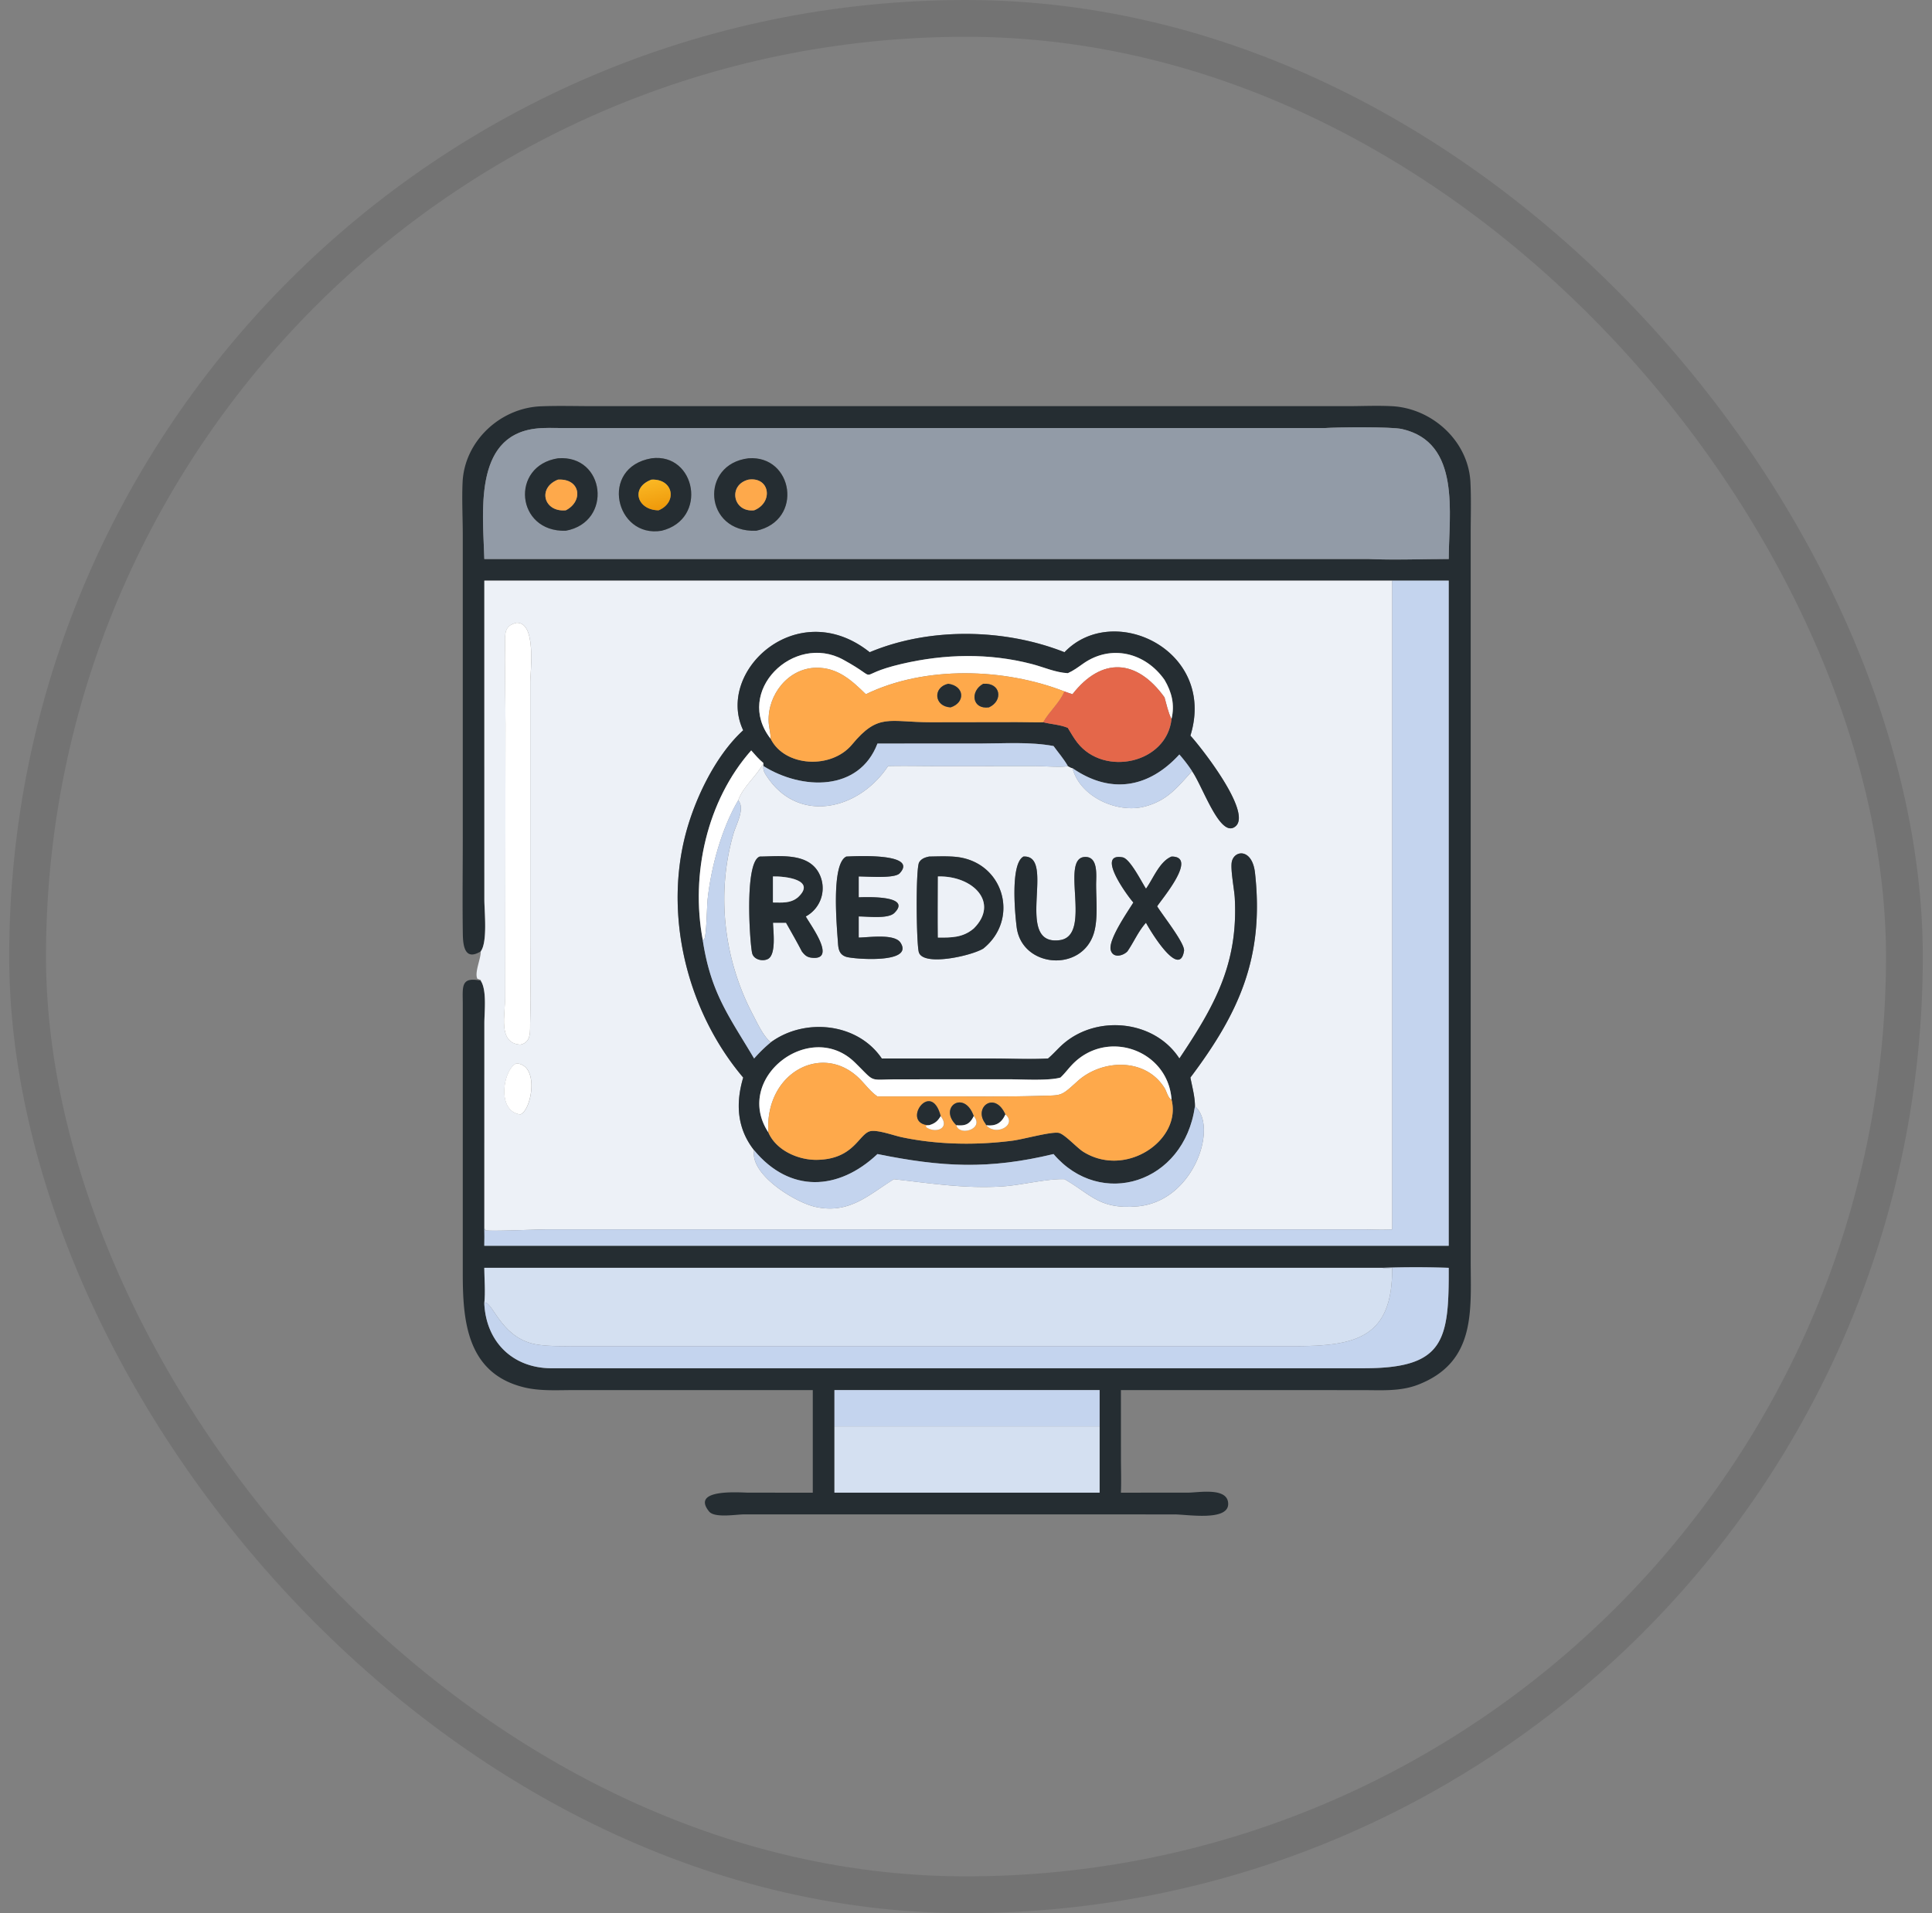 <svg xmlns="http://www.w3.org/2000/svg" width="105" height="104" fill="none"><rect width="100%" height="100%" fill="#808080" stroke="none"/><rect width="102" height="102" x="1.5" y="1" stroke="#000" stroke-opacity=".1" stroke-width="2" rx="51"/><path fill="#252D32" d="M75.663 31.563H26.32l.002 17.335c0 .655.183 2.311-.198 2.822-.837.51-.959-.252-.97-.928-.027-1.75-.003-3.503-.003-5.253V29.112c0-.959-.054-1.944-.01-2.9.104-2.226 2.035-4.035 4.252-4.125.952-.038 1.916-.008 2.87-.008h40.993c.794-.001 1.605-.04 2.396.002 2.188.115 4.154 1.9 4.263 4.135.045.922.015 1.855.014 2.778V68.56c.001 2.682.302 5.481-2.852 6.71-.97.379-2.016.299-3.036.298l-13.122-.002.002 3.67c0 .635.024 1.273-.002 1.907l3.646-.002c.57 0 2.19-.316 2.184.62-.007.946-2.244.562-2.923.563l-23.381-.001c-.423-.002-1.608.212-1.907-.157-1.025-1.266 1.715-1.025 2.15-1.024l3.485.001v-5.577H31.182c-.886 0-1.83.063-2.695-.148-3.121-.76-3.335-3.63-3.336-6.166V54.57c.001-.908-.136-1.495.974-1.26.343.515.198 1.7.198 2.3l-.002 11.16c.012.316.003.634 0 .95h52.414V31.563h-3.072ZM72.01 23.27l-41.394-.001c-.51 0-1.056-.03-1.56.038-3.345.445-2.8 4.61-2.735 7.08h48.015c1.454.065 2.941.002 4.4 0 .004-2.465.681-6.336-2.545-7.064-.586-.132-3.525-.102-4.18-.053Zm3.132 45.65h-48.82c.002.619.069 1.314 0 1.924.092 2.093 1.538 3.525 3.636 3.535H74.15c4.356-.002 4.602-1.524 4.585-5.46a51.624 51.624 0 0 0-3.593 0Zm-29.795 6.645v5.577h14.41v-5.577h-14.41Z"/><path fill="#929BA7" d="M26.322 30.387c-.066-2.47-.61-6.635 2.734-7.08.505-.067 1.051-.038 1.56-.038h41.395c.656-.047 3.594-.078 4.181.054 3.226.728 2.548 4.6 2.544 7.064-1.458.002-2.945.065-4.4 0H26.322Zm4.005-5.474c-2.607.405-2.292 4.026.424 3.939 2.578-.475 2.14-4.144-.424-3.939Zm5.082 0c-2.863.495-1.96 4.358.546 3.939 2.544-.623 1.864-4.251-.546-3.939Zm5.268 0c-2.667.322-2.424 4.052.425 3.939 2.592-.556 2.006-4.123-.425-3.939Z"/><path fill="#252D32" d="M30.75 28.852c-2.717.086-3.032-3.534-.425-3.939 2.565-.205 3.003 3.464.424 3.939Zm-.425-2.779c-1.138.452-.766 1.783.424 1.668.969-.498.795-1.741-.424-1.668Zm5.63 2.779c-2.506.42-3.408-3.444-.546-3.939 2.41-.312 3.09 3.316.546 3.939Zm-.546-2.779c-1.167.43-.782 1.657.381 1.668 1.035-.431.81-1.72-.38-1.668Zm5.691 2.779c-2.848.113-3.091-3.617-.424-3.939 2.431-.184 3.017 3.383.425 3.939Zm-.424-2.779c-1.133.285-.85 1.794.307 1.667 1.058-.425.857-1.835-.307-1.667Z"/><path fill="#FEA94B" d="M40.988 27.74c-1.158.127-1.44-1.382-.307-1.667 1.163-.168 1.364 1.242.307 1.668Zm-10.238 0c-1.189.116-1.561-1.215-.424-1.667 1.22-.073 1.393 1.17.425 1.667Z"/><path fill="url(#a)" d="M35.791 27.74c-1.164-.01-1.549-1.238-.381-1.667 1.191-.051 1.416 1.237.381 1.668Z"/><path fill="#EDF1F7" d="M26.324 31.563h49.341v35.268c-.49.032-.978.006-1.469.002l-44.552-.002c-.524 0-2.898.114-3.26.05l-.06-.11.001-11.16c0-.6.145-1.785-.198-2.3l.008-.037-.191-.07c-.171-.325.196-1.091.183-1.484.382-.51.199-2.166.198-2.822l-.001-17.335ZM40.12 43.51c.26-.757 1.047-1.358 1.372-2.031v.165c-.043.242.1.44.236.637 1.736 2.515 4.97 1.733 6.538-.637.872-.022 1.748 0 2.62 0l5.345-.002c.398-.001 1.49.087 1.806.002.077.04.17.1.254.116.395 1.552 2.424 2.466 3.896 2.09 1.24-.316 1.79-1.033 2.598-1.93.6.859 1.534 3.698 2.364 2.999.915-.772-1.93-4.366-2.454-4.929 1.435-4.634-4.184-7.312-6.843-4.535-3.256-1.29-7.335-1.365-10.586 0-3.92-3.122-8.396 1.028-6.875 4.244-1.55 1.41-2.719 3.896-3.2 5.928-1.057 4.449.248 9.464 3.2 12.95-.421 1.42-.333 2.776.595 3.954-.246 1.312 2.212 2.824 3.315 3.072 1.842.413 2.886-.63 4.24-1.477l.041-.025c2 .223 3.842.522 5.882.394 1.067-.067 2.407-.427 3.388-.394 1.45.832 1.891 1.652 3.96 1.478 3.088-.26 4.412-4.377 3.13-5.438.004-.507-.15-1.066-.247-1.564 2.624-3.492 4.024-6.51 3.512-11.124-.147-1.32-1.095-1.258-1.255-.635-.1.387.13 1.525.155 1.997.195 3.617-1.136 5.92-3.01 8.725-1.34-2.07-4.431-2.396-6.286-.816-.292.249-.537.545-.827.793l-.027.023c-.982.053-1.998.002-2.983.001h-6.051c-1.324-1.954-4.204-2.226-6.036-.877-.434-.392-.71-1.018-.978-1.528-1.576-2.997-1.99-6.577-1.04-9.834.137-.47.646-1.369.25-1.792Zm-12.055-9.653c-.473.114-.608.36-.616.836-.023 1.56.02 3.126.025 4.686l-.015 14.78c.001.991-.413 2.547.819 2.63.616-.126.524-.736.537-1.242.04-1.632.006-3.271.006-4.904V37.142c0-.644.352-3.342-.756-3.285Zm13.227 12.706c-.866.29-.53 4.888-.408 5.28.102.33.567.433.848.289.47-.242.283-1.554.279-1.971h.707c.29.517.589 1.032.86 1.559.154.2.275.314.532.343 1.409.159-.098-1.821-.318-2.244a1.746 1.746 0 0 0 .695-2.39c-.617-1.092-2.149-.873-3.195-.866Zm9.205 0c-.219.046-.415.111-.54.31-.2.319-.155 4.466-.017 4.897.248.771 2.829.2 3.5-.204 2.014-1.619 1.103-4.779-1.562-4.993-.456-.037-.923-.018-1.381-.01Zm5.128 0c-.723.388-.461 3.12-.371 3.835.28 2.226 3.57 2.484 4.204.299.222-.765.114-1.8.114-2.603-.001-.477.133-1.534-.605-1.509-1.4.047.438 4.278-1.37 4.522-2.546.343-.157-4.65-1.972-4.544Zm8.046 0c-.652.27-.988 1.188-1.388 1.747-.244-.375-.867-1.632-1.272-1.705-1.491-.27.313 2.161.587 2.455-.317.515-1.375 2.026-1.231 2.584.118.458.659.326.905.076.358-.519.587-1.086 1.011-1.56.149.297 1.816 3.116 2.067 1.53.064-.4-1.196-1.98-1.459-2.423.233-.374 2.243-2.715.78-2.704Zm-17.671 0c-.844.392-.515 3.824-.453 4.73.023.343.095.614.456.725.384.118 3.695.39 2.938-.775-.328-.504-1.765-.278-2.27-.276v-1.148c.477-.003 1.594.147 1.935-.188 1.03-1.01-1.755-.852-1.935-.853v-1.133c.452-.004 1.948.127 2.226-.173 1.095-1.178-2.82-.906-2.898-.91ZM28.065 57.808c-.705.308-1.105 2.596.213 2.773.61-.201 1.073-2.705-.213-2.773Z"/><path fill="#C4D4EE" d="M75.662 31.563h3.072v36.158H26.32c.003-.316.012-.634 0-.95l.061.11c.361.064 2.736-.05 3.259-.05l44.553.002c.49.004.978.03 1.469-.002V31.563Z"/><path fill="#fff" d="M28.276 56.788c-1.232-.082-.818-1.638-.82-2.629l.016-14.78c-.006-1.56-.048-3.127-.025-4.686.007-.476.142-.721.616-.836 1.108-.057.755 2.64.755 3.285v13.501c0 1.633.034 3.272-.006 4.904-.012.506.08 1.116-.536 1.241Z"/><path fill="#252D32" d="M41.493 41.479c-.251-.206-.45-.443-.665-.685-2.41 2.725-3.299 6.74-2.637 10.28.437 2.909 1.428 4.158 2.796 6.466.286-.315.568-.61.9-.876 1.833-1.349 4.713-1.077 6.037.876l6.05.001c.986 0 2.001.052 2.983-.001l.028-.023c.29-.248.535-.544.827-.793 1.854-1.58 4.945-1.254 6.285.816 1.875-2.805 3.206-5.108 3.01-8.725-.025-.472-.254-1.61-.154-1.997.16-.623 1.108-.685 1.254.635.513 4.613-.887 7.632-3.511 11.124.096.498.25 1.057.247 1.564-.59 4.202-5.129 5.593-7.685 2.594-3.522.848-6.054.713-9.57 0-2.127 2.008-4.767 2.128-6.701-.204-.929-1.178-1.017-2.535-.595-3.954-2.953-3.486-4.257-8.501-3.201-12.95.482-2.032 1.651-4.518 3.2-5.928-1.52-3.216 2.956-7.366 6.876-4.244 3.25-1.365 7.33-1.29 10.586 0 2.658-2.777 8.278-.099 6.843 4.535.524.563 3.369 4.156 2.453 4.929-.83.7-1.764-2.14-2.363-3a8.088 8.088 0 0 0-.689-.905c-1.662 1.822-3.736 2.177-5.806.746-.084-.016-.176-.077-.254-.116-.218-.384-.52-.731-.78-1.09-1.28-.237-2.656-.137-3.956-.136l-5.612.002c-1 2.622-4.1 2.536-6.196 1.224v-.165Zm21.8-4.519c-1.036-1.483-2.902-1.955-4.423-.884-.274.193-.524.382-.833.518-.675-.035-1.3-.326-1.95-.495-2.33-.608-4.747-.554-7.08-.008-2.765.648-.94.993-3.18-.231-2.694-1.472-5.955 1.733-3.94 4.304.747 1.51 3.282 1.682 4.425.303 1.428-1.723 1.996-1.206 4.274-1.206l4.675-.007c.48-.002.96.019 1.44.008.434.111.926.13 1.336.306.165.27.323.553.518.802 1.455 1.865 4.857 1.13 5.117-1.284.184-.78.017-1.451-.379-2.126Zm.379 22.824c-.183-2.707-3.518-3.898-5.413-1.898-.213.225-.4.482-.626.691-.653.185-2.076.094-2.813.094l-6.13.002c-1.53.014-1.09.193-2.237-.924-2.435-2.37-6.623.873-4.693 3.81.416.973 1.614 1.5 2.616 1.49 2.056-.018 2.298-1.434 2.936-1.56.398-.08 1.263.239 1.686.328 1.947.413 4.043.446 6.014.193.608-.079 2.056-.49 2.51-.43.314.041.995.81 1.357 1.035 2.317 1.442 5.345-.641 4.793-2.831Z"/><path fill="#fff" d="M58.034 36.594c.308-.136.558-.325.832-.518 1.521-1.07 3.387-.599 4.424.884.395.675.562 1.347.378 2.126-.174-.343-.271-.804-.378-1.178-1.512-2.1-3.42-2.2-5.002-.17-.147-.046-.293-.1-.439-.151-3.253-1.269-7.575-1.417-10.792.151-.785-.765-1.539-1.46-2.712-1.438-1.511.028-2.631 1.467-2.572 2.929.013.312.11.628.111.935-2.016-2.57 1.246-5.776 3.94-4.305 2.24 1.225.414.88 3.179.232 2.334-.546 4.75-.6 7.08.008.65.169 1.275.46 1.95.495Z"/><path fill="#FEA94B" d="M57.851 37.587c-.252.618-.828 1.097-1.151 1.675-.481.01-.96-.01-1.44-.008l-4.676.007c-2.278 0-2.845-.517-4.273 1.206-1.144 1.379-3.678 1.208-4.424-.303-.002-.307-.099-.623-.111-.935-.06-1.462 1.06-2.9 2.572-2.93 1.172-.021 1.927.674 2.711 1.44 3.217-1.569 7.54-1.42 10.792-.152Zm-6.315-.417c-.855.188-.775 1.244.131 1.283.804-.26.764-1.158-.131-1.283Zm1.903 0c-.74.406-.605 1.409.31 1.283.783-.357.65-1.354-.31-1.283Z"/><path fill="#E4674A" d="M56.695 39.262c.323-.578.899-1.057 1.152-1.675.145.05.291.105.438.151 1.582-2.03 3.49-1.93 5.002.17.107.374.205.835.379 1.178-.26 2.413-3.662 3.15-5.117 1.284-.195-.25-.353-.532-.518-.802-.41-.176-.902-.195-1.336-.306Z"/><path fill="#252D32" d="M51.666 38.453c-.906-.04-.986-1.095-.131-1.283.895.125.935 1.023.131 1.283Zm2.081 0c-.914.126-1.049-.877-.31-1.283.96-.071 1.094.926.31 1.283Z"/><path fill="#C4D4EE" d="M41.492 41.644c2.097 1.312 5.196 1.398 6.196-1.224l5.612-.002c1.3-.001 2.676-.1 3.957.137.26.358.561.705.78 1.09-.316.083-1.407-.004-1.805-.003l-5.346.002c-.872 0-1.748-.022-2.62 0-1.568 2.37-4.802 3.152-6.538.637-.136-.197-.279-.395-.236-.637Z"/><path fill="#fff" d="M41.49 41.479c-.324.673-1.112 1.274-1.372 2.03-.898 1.522-1.482 3.651-1.663 5.404-.041.395-.05 2.008-.199 2.177l-.067-.016c-.662-3.54.227-7.555 2.637-10.28.214.242.413.479.664.685Z"/><path fill="#C4D4EE" d="M58.29 41.76c2.07 1.43 4.142 1.076 5.805-.746.248.287.483.586.689.905-.809.898-1.359 1.615-2.599 1.931-1.472.376-3.5-.538-3.896-2.09Zm-18.173 1.75c.395.423-.114 1.322-.251 1.792-.95 3.258-.536 6.837 1.04 9.834.268.51.544 1.136.978 1.528a7.777 7.777 0 0 0-.9.876c-1.369-2.308-2.36-3.557-2.797-6.466l.068.016c.15-.169.158-1.782.198-2.177.182-1.753.766-3.882 1.664-5.403Z"/><path fill="#252D32" d="M42.012 50.16c.005.418.191 1.73-.278 1.972-.281.144-.746.041-.848-.289-.122-.392-.458-4.99.407-5.28 1.047-.007 2.579-.226 3.195.866a1.746 1.746 0 0 1-.694 2.39c.22.423 1.727 2.403.318 2.244-.257-.029-.379-.143-.532-.343-.272-.527-.57-1.042-.86-1.56h-.708Zm0-2.515v1.415c.501 0 .946.057 1.36-.282 1.014-.948-.677-1.15-1.36-1.133Zm11.426 3.921c-.67.404-3.252.975-3.5.204-.137-.431-.182-4.578.018-4.897.124-.199.32-.264.54-.31.457-.008.924-.027 1.38.01 2.666.215 3.577 3.374 1.562 4.993Zm-2.467-3.921c-.002 1.107-.012 2.215 0 3.322.737 0 1.35.014 1.952-.498 1.396-1.398-.035-2.873-1.952-2.824Zm8.601.449c0 .802.108 1.838-.114 2.603-.635 2.185-3.925 1.927-4.205-.3-.09-.715-.35-3.446.371-3.834 1.816-.107-.574 4.887 1.973 4.544 1.808-.244-.031-4.475 1.37-4.522.738-.025.604 1.032.605 1.51Zm2.71.216c.399-.56.735-1.478 1.387-1.747 1.463-.011-.546 2.33-.78 2.704.263.443 1.523 2.022 1.46 2.423-.252 1.585-1.919-1.233-2.067-1.53-.425.474-.654 1.041-1.012 1.56-.246.25-.787.382-.905-.076-.144-.558.914-2.069 1.23-2.584-.272-.294-2.077-2.725-.586-2.455.405.073 1.029 1.33 1.273 1.705Zm-15.614 2.657c.506-.002 1.943-.228 2.27.276.758 1.165-2.553.893-2.937.774-.361-.11-.434-.38-.457-.723-.061-.907-.39-4.34.453-4.731.078.003 3.993-.269 2.898.91-.278.299-1.775.168-2.227.172v1.133c.18.001 2.965-.158 1.936.853-.342.335-1.458.184-1.936.188v1.148Z"/><path fill="#EDF1F7" d="M42.008 49.06v-1.415c.682-.018 2.374.185 1.358 1.133-.412.34-.858.282-1.358.282Zm8.967 1.907c-.013-1.107-.002-2.215 0-3.322 1.917-.049 3.348 1.426 1.951 2.824-.601.511-1.214.499-1.951.498Z"/><path fill="#fff" d="M57.632 58.577c.227-.21.413-.466.626-.69 1.896-2 5.23-.81 5.413 1.897-.195-.098-.265-.451-.376-.63-1.03-1.668-3.398-1.585-4.73-.382-.946.854-.815.761-2.09.8a87.55 87.55 0 0 1-2.568.033l-6.219-.001c-.363-.252-.624-.606-.929-.92-2.006-2.067-5.211-.405-5 2.875-1.93-2.937 2.259-6.18 4.694-3.81 1.146 1.117.706.938 2.237.924l6.13-.002c.737 0 2.16.091 2.812-.094Zm-29.359 2.004c-1.318-.177-.918-2.465-.213-2.773 1.286.068.823 2.572.213 2.773Z"/><path fill="#FEA94B" d="M63.672 59.784c.552 2.19-2.475 4.273-4.792 2.831-.362-.225-1.044-.994-1.358-1.035-.453-.06-1.901.352-2.51.43-1.971.253-4.067.22-6.014-.193-.422-.09-1.288-.408-1.686-.329-.637.127-.88 1.543-2.936 1.562-1.001.009-2.2-.518-2.616-1.491-.211-3.28 2.994-4.942 5-2.874.305.313.566.667.93.919l6.218.001c.856 0 1.71-.006 2.567-.032 1.276-.04 1.145.053 2.09-.801 1.333-1.203 3.701-1.286 4.731.382.11.179.181.532.376.63Zm-9.032.797c-.553-1.25-1.666-.445-1.157.39.04.066.093.126.118.197.533.614 1.696-.023 1.039-.587Zm-3.513.09c-.529-2.05-2.203.429-.63.497a.351.351 0 0 0-.171.037l.018.068c.489.352 1.319.088.783-.601Zm1.798 0c-.513-1.463-1.955-.475-.944.497.16.612 1.537.207.944-.496Z"/><path fill="#252D32" d="M50.494 61.168c-1.574-.068.1-2.547.63-.496-.16.28-.321.405-.63.496Zm1.482 0c-1.01-.972.432-1.96.944-.496-.215.45-.467.543-.944.496Zm1.624 0c-.026-.07-.079-.132-.119-.196-.509-.836.605-1.64 1.158-.39-.21.474-.531.65-1.039.586Z"/><path fill="#C4D4EE" d="M64.942 60.141c1.282 1.061-.043 5.177-3.13 5.438-2.069.174-2.51-.646-3.96-1.478-.982-.033-2.322.327-3.388.394-2.04.128-3.883-.17-5.882-.394l-.04.025c-1.355.846-2.4 1.89-4.242 1.477-1.103-.248-3.56-1.76-3.314-3.072 1.934 2.332 4.574 2.212 6.702.204 3.515.713 6.047.848 9.569 0 2.556 2.999 7.095 1.608 7.685-2.594Z"/><path fill="#fff" d="M54.64 60.581c.657.564-.506 1.2-1.038.587.507.063.828-.112 1.038-.587Zm-3.518.091c.535.689-.295.953-.783.601l-.019-.068a.351.351 0 0 1 .172-.037c.309-.091.47-.216.63-.496Zm1.799 0c.593.703-.784 1.108-.944.496.477.047.729-.046.944-.496Z"/><path fill="#D4E0F1" d="M26.32 68.92h48.82c.134.06.374.01.522 0 .026 3.797-1.952 4.256-5.32 4.259H31.308c-.674 0-1.35.015-2.02-.073-1.96-.26-2.432-2.159-2.902-2.302l-.066.04c.07-.61.003-1.305 0-1.925Z"/><path fill="#C4D4EE" d="M75.14 68.92a51.624 51.624 0 0 1 3.594 0c.017 3.935-.229 5.457-4.585 5.458l-44.192.001c-2.099-.01-3.544-1.442-3.637-3.535l.066-.04c.47.143.941 2.043 2.902 2.302.67.088 1.346.073 2.02.073h39.034c3.368-.003 5.346-.462 5.32-4.26-.148.011-.388.062-.521 0Zm-29.788 8.618v-1.973h14.41v1.973h-14.41Z"/><path fill="#D4E0F1" d="M45.352 77.538h14.41v3.604h-14.41v-3.605Z"/><defs><linearGradient id="a" x1="35.744" x2="35.41" y1="27.646" y2="26.128" gradientUnits="userSpaceOnUse"><stop stop-color="#EF9A0B"/><stop offset="1" stop-color="#FAB723"/></linearGradient></defs></svg>